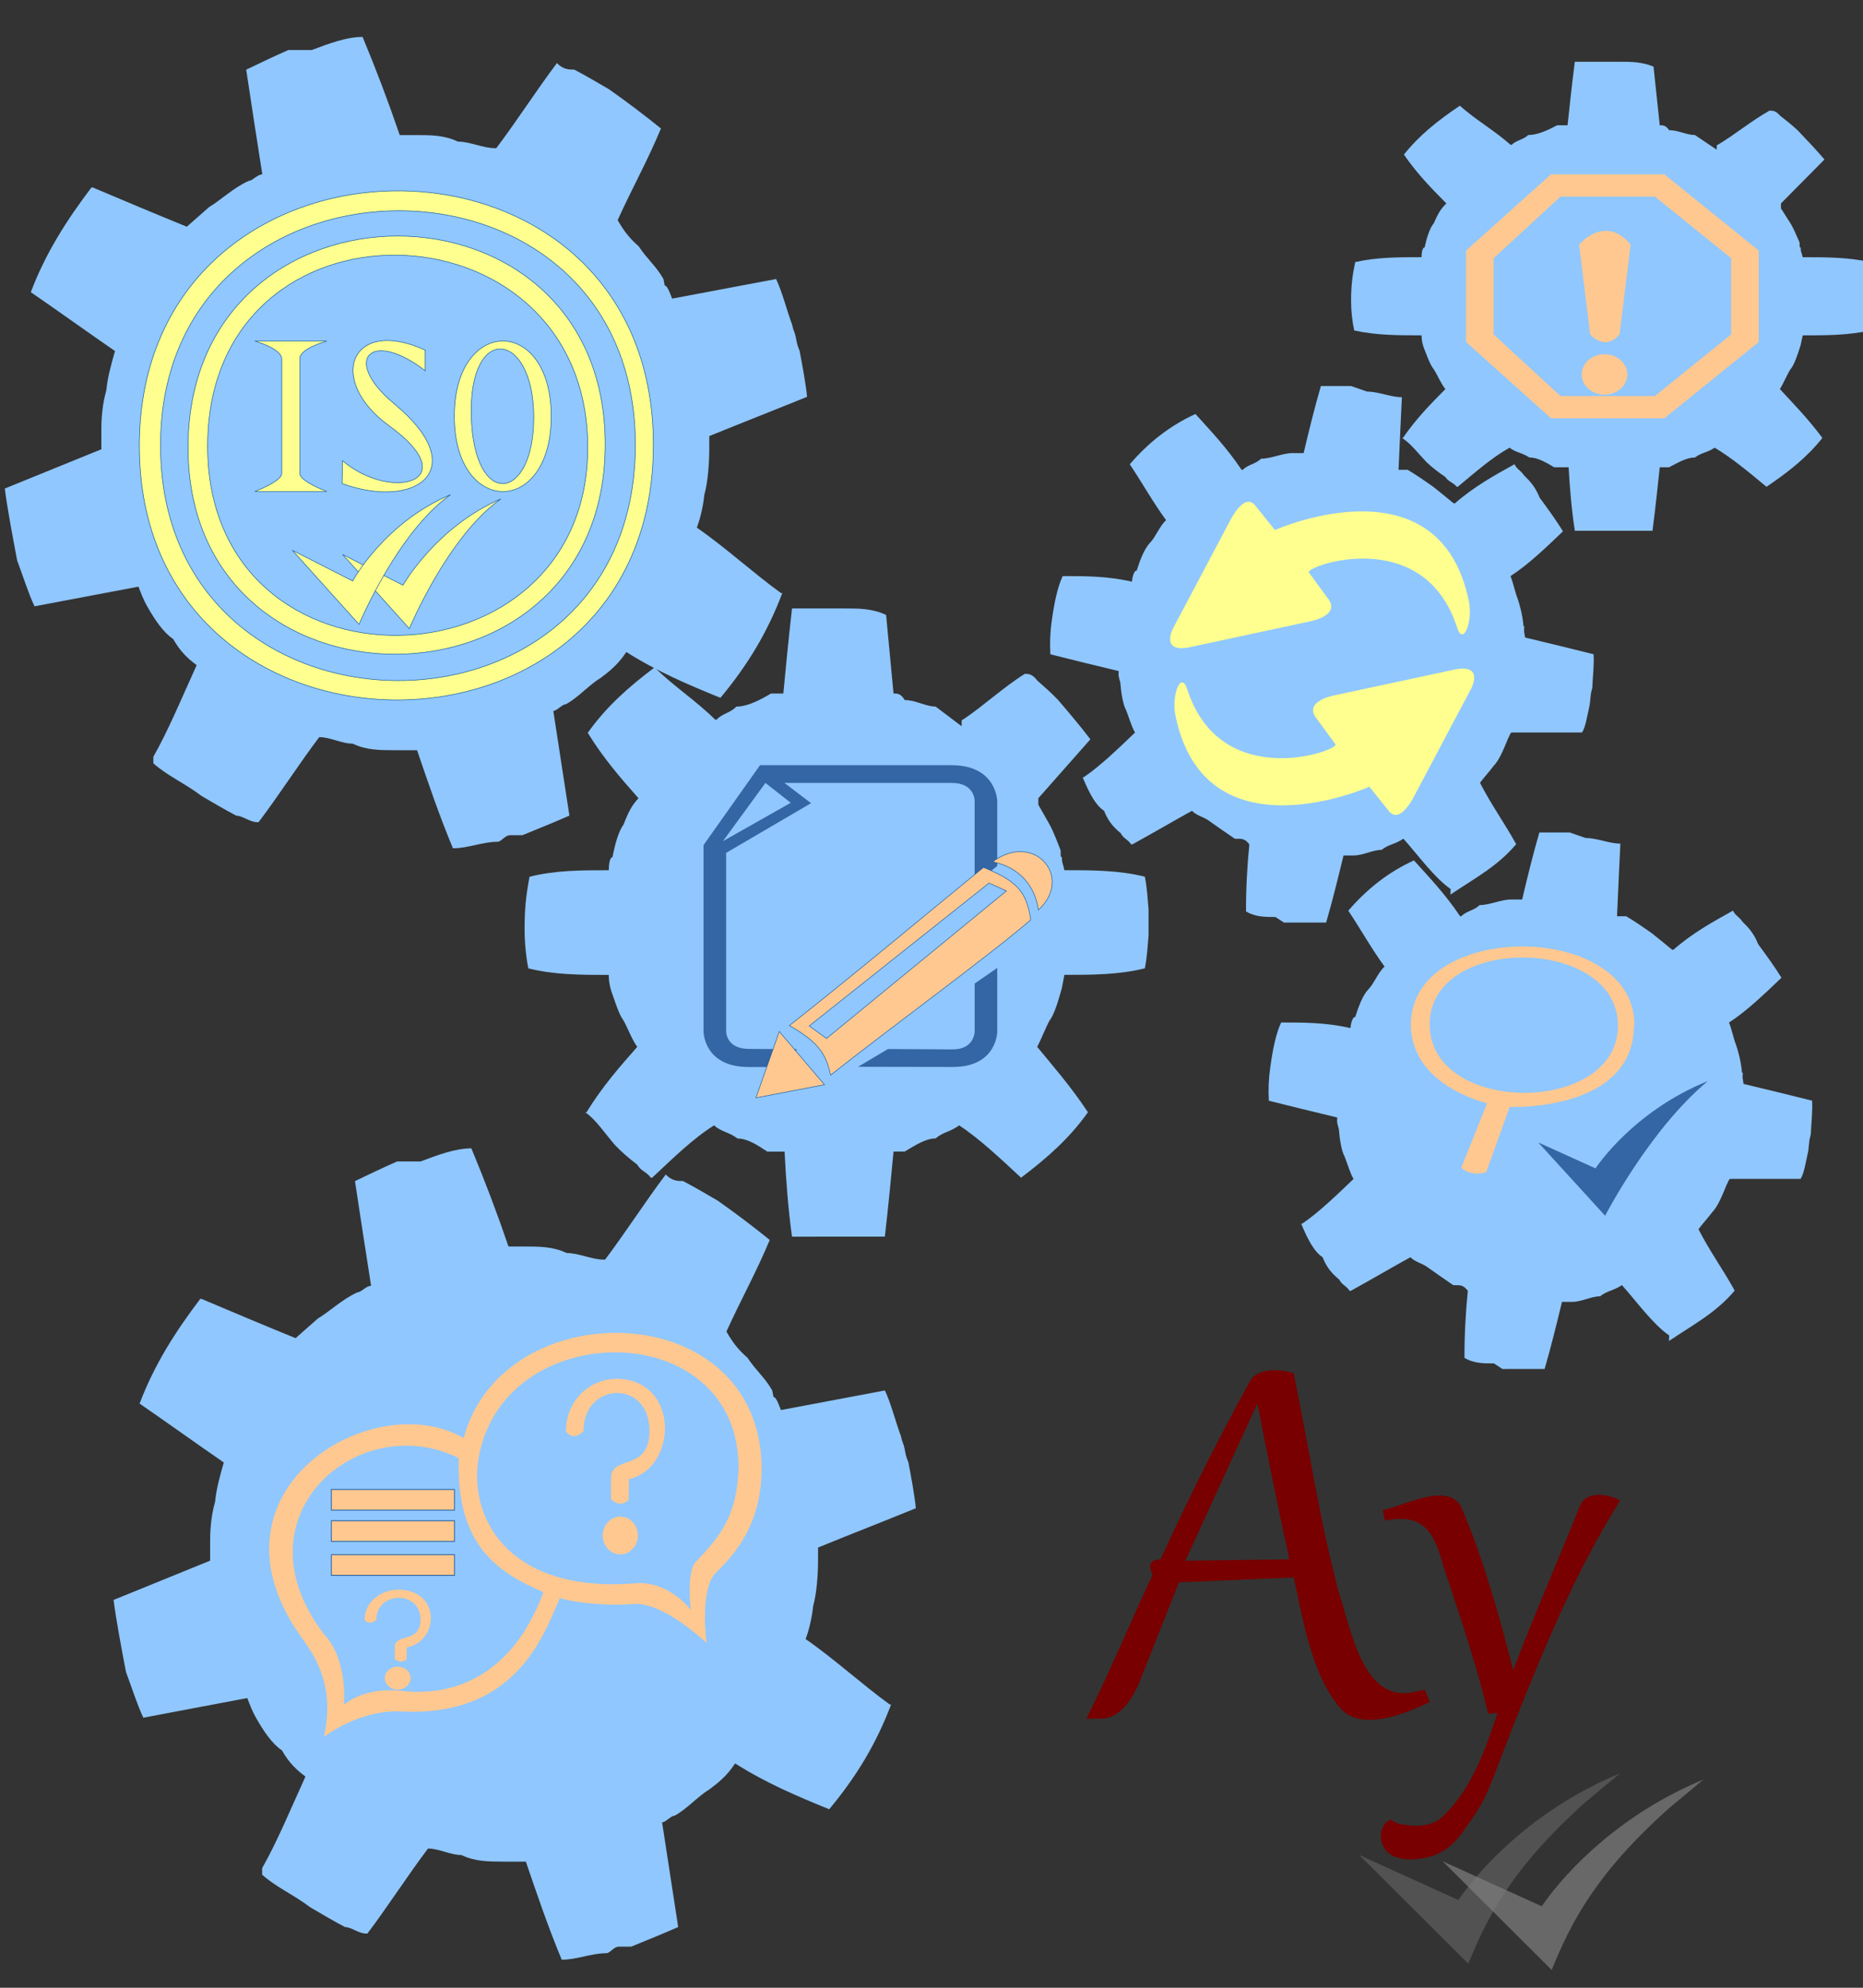 <?xml version="1.0" encoding="UTF-8" standalone="no"?>
<svg
   id="Layer_1"
   xml:space="preserve"
   viewBox="0 0 91.5 97.6"
   version="1.1"
   sodipodi:docname="Gear.svg"
   inkscape:version="1.2.2 (732a01da63, 2022-12-09)"
   xmlns:inkscape="http://www.inkscape.org/namespaces/inkscape"
   xmlns:sodipodi="http://sodipodi.sourceforge.net/DTD/sodipodi-0.dtd"
   xmlns="http://www.w3.org/2000/svg"
   xmlns:svg="http://www.w3.org/2000/svg"
   xmlns:rdf="http://www.w3.org/1999/02/22-rdf-syntax-ns#"
   xmlns:cc="http://creativecommons.org/ns#"
   xmlns:dc="http://purl.org/dc/elements/1.1/"><rect x="0" y="0" width="91.5" height="97.6" fill="#333333" stroke="none"/><defs
   id="defs69969">
	
	
	
	
</defs><sodipodi:namedview
   id="namedview69967"
   pagecolor="#ffffff"
   bordercolor="#000000"
   borderopacity="0.25"
   inkscape:showpageshadow="2"
   inkscape:pageopacity="0.0"
   inkscape:pagecheckerboard="0"
   inkscape:deskcolor="#d1d1d1"
   showgrid="false"
   inkscape:zoom="11.516394"
   inkscape:cx="30.782205"
   inkscape:cy="47.323841"
   inkscape:window-width="2560"
   inkscape:window-height="1369"
   inkscape:window-x="-8"
   inkscape:window-y="-8"
   inkscape:window-maximized="1"
   inkscape:current-layer="Layer_1" />

<g
   inkscape:groupmode="layer"
   id="layer1"
   inkscape:label="gears" /><path
   id="path69954"
   style="fill:#90c7ff;fill-opacity:1;stroke-width:0.61"
   d="m 38.899,60.722 c -0.182,-1.285 -0.304,-2.893 -0.365,-4.178 h -0.668 -0.182 c -0.486,-0.321 -0.975,-0.643 -1.461,-0.643 -0.426,-0.321 -0.789,-0.321 -1.154,-0.643 -1.034,0.643 -2.007,1.606 -3.041,2.57 h -0.061 c -0.243,-0.321 -0.486,-0.321 -0.668,-0.643 -0.426,-0.321 -0.792,-0.642 -1.096,-0.963 -0.547,-0.643 -0.973,-1.286 -1.459,-1.607 h 0.061 c 0.79,-1.285 1.643,-2.249 2.494,-3.213 -0.243,-0.321 -0.488,-0.964 -0.67,-1.285 -0.243,-0.321 -0.425,-0.964 -0.547,-1.285 -0.122,-0.321 -0.182,-0.642 -0.182,-0.963 -1.338,0 -2.676,-9.79e-4 -3.953,-0.322 -0.122,-0.643 -0.182,-1.285 -0.182,-1.928 0,-0.964 0.06,-1.606 0.242,-2.57 1.277,-0.321 2.555,-0.32 3.893,-0.32 0,-0.321 0.06,-0.643 0.182,-0.643 0.122,-0.643 0.304,-1.286 0.547,-1.607 0.243,-0.643 0.426,-0.964 0.73,-1.285 -0.851,-0.964 -1.702,-1.928 -2.492,-3.213 0.912,-1.285 2.006,-2.249 3.283,-3.213 0.973,0.964 2.006,1.606 2.979,2.57 h 0.061 c 0.304,-0.321 0.669,-0.321 0.973,-0.643 0.547,0 1.156,-0.321 1.703,-0.643 H 38.473 c 0.122,-1.285 0.243,-2.569 0.426,-4.176 h 1.703 0.912 c 0.669,0 1.337,-9.74e-4 2.006,0.32 l 0.365,3.855 c 0.182,0 0.364,9.77e-4 0.547,0.322 0.547,0 1.033,0.32 1.52,0.32 l 1.277,0.965 c 0,-0.321 -2.53e-4,-0.322 0.061,-0.322 0.973,-0.643 2.007,-1.605 3.041,-2.248 0.182,0 0.364,-9.75e-4 0.607,0.32 0.365,0.321 0.729,0.644 1.033,0.965 0.547,0.643 1.096,1.285 1.582,1.928 l -2.555,2.891 v 0.322 l 0.547,0.963 c 0.182,0.321 0.427,0.964 0.549,1.285 0,0.321 -2.53e-4,0.322 0.061,0.322 0,0.321 0.06,0.321 0.121,0.643 1.338,0 2.676,-9.75e-4 3.953,0.32 0.122,0.643 0.121,0.965 0.182,1.607 v 0.643 0.643 c -0.061,0.643 -0.06,0.963 -0.182,1.605 -1.277,0.321 -2.615,0.322 -3.953,0.322 -0.061,0.321 -0.121,0.643 -0.121,0.643 -0.182,0.643 -0.366,1.284 -0.609,1.605 -0.182,0.321 -0.425,0.964 -0.607,1.285 0.79,0.964 1.643,1.928 2.494,3.213 -0.912,1.285 -2.008,2.249 -3.285,3.213 -1.034,-0.964 -2.066,-1.928 -3.039,-2.57 -0.426,0.321 -0.791,0.321 -1.156,0.643 -0.486,0 -0.972,0.321 -1.52,0.643 h -0.547 c -0.122,1.285 -0.243,2.571 -0.426,4.178 H 41.575 41.088 40.602 Z" /><path
   d="m 89.506,21.503 v 0 c -0.763,0.959 -1.679,1.679 -2.747,2.399 v 0 c -0.865,-0.72 -1.73,-1.439 -2.544,-1.919 -0.356,0.24 -0.661,0.24 -0.967,0.48 -0.407,0 -0.814,0.24 -1.272,0.48 -0.153,0 -0.305,0 -0.458,0 -0.102,0.959 -0.203,1.919 -0.356,3.118 -0.509,0 -1.017,0 -1.577,0 h -0.407 -0.407 c -0.509,0 -0.967,0 -1.424,0 -0.153,-0.959 -0.254,-2.159 -0.305,-3.118 -0.203,0 -0.356,0 -0.56,0 -0.051,0 -0.102,0 -0.153,0 C 75.924,22.702 75.517,22.462 75.11,22.462 74.753,22.222 74.448,22.222 74.143,21.983 73.278,22.462 72.464,23.182 71.599,23.901 h -0.051 C 71.345,23.662 71.142,23.662 70.989,23.422 70.633,23.182 70.328,22.942 70.073,22.702 69.615,22.222 69.259,21.743 68.852,21.503 h 0.051 c 0.661,-0.959 1.374,-1.679 2.086,-2.399 -0.203,-0.24 -0.407,-0.72 -0.56,-0.959 -0.203,-0.24 -0.356,-0.72 -0.458,-0.959 -0.102,-0.24 -0.153,-0.48 -0.153,-0.72 -1.119,0 -2.238,0 -3.307,-0.24 -0.102,-0.48 -0.153,-0.959 -0.153,-1.439 0,-0.72 0.051,-1.199 0.203,-1.919 1.068,-0.24 2.137,-0.24 3.256,-0.24 0,-0.24 0.051,-0.48 0.153,-0.48 0.102,-0.48 0.254,-0.959 0.458,-1.199 0.203,-0.48 0.356,-0.72 0.61,-0.959 -0.712,-0.72 -1.424,-1.439 -2.086,-2.399 0.763,-0.959 1.679,-1.679 2.747,-2.399 v 0 c 0.814,0.72 1.679,1.199 2.493,1.919 h 0.051 c 0.254,-0.24 0.56,-0.24 0.814,-0.48 0.458,0 0.967,-0.24 1.424,-0.48 0.203,0 0.356,0 0.509,0 0.102,-0.959 0.203,-1.919 0.356,-3.118 0.458,0 0.916,0 1.424,0 h 0.763 c 0.56,0 1.119,0 1.679,0.24 0.102,0.959 0.203,1.919 0.305,2.878 0.153,0 0.305,0 0.458,0.24 0.458,0 0.865,0.24 1.272,0.24 0.356,0.24 0.712,0.48 1.068,0.72 0,-0.24 0,-0.24 0.051,-0.24 0.814,-0.48 1.679,-1.199 2.544,-1.679 0.153,0 0.305,0 0.509,0.24 0.305,0.24 0.61,0.48 0.865,0.72 0.458,0.48 0.916,0.959 1.323,1.439 -0.712,0.72 -1.424,1.439 -2.137,2.159 v 0.24 c 0.153,0.24 0.305,0.48 0.458,0.72 0.153,0.24 0.356,0.72 0.458,0.959 0,0.24 0,0.24 0.051,0.24 0,0.24 0.051,0.24 0.102,0.48 1.119,0 2.238,0 3.307,0.24 0.102,0.48 0.102,0.72 0.153,1.199 v 0.48 0.48 c -0.051,0.48 -0.051,0.72 -0.153,1.199 -1.068,0.24 -2.187,0.24 -3.307,0.24 -0.051,0.24 -0.102,0.48 -0.102,0.48 -0.153,0.48 -0.305,0.959 -0.509,1.199 -0.153,0.24 -0.356,0.72 -0.509,0.959 0.661,0.72 1.374,1.439 2.086,2.399 z M 75.924,17.665 c 0.916,0.72 2.035,1.199 3.307,1.199 1.323,0 2.391,-0.48 3.358,-1.199 0.916,-0.959 1.374,-1.919 1.374,-3.118 0,-1.199 -0.458,-2.159 -1.374,-2.878 -0.967,-0.959 -2.035,-1.199 -3.358,-1.199 -1.272,0 -2.391,0.24 -3.307,1.199 -0.916,0.72 -1.374,1.679 -1.374,2.878 0,1.199 0.458,2.159 1.374,3.118 z"
   id="path69954-9"
   style="fill:#90c7ff;fill-opacity:1;stroke-width:0.482" /><path
   id="path69954-5"
   style="fill:#90c7ff;fill-opacity:1;stroke-width:0.527"
   d="m 63.062,45.3 -0.42,-0.275 c -0.517,0 -0.988,9.95e-4 -1.445,-0.273 -0.003,-1.098 0.054,-2.195 0.164,-3.293 -0.21,-0.274 -0.36,-0.275 -0.562,-0.275 h -0.15 c -0.405,-0.274 -0.795,-0.548 -1.186,-0.822 -0.345,-0.274 -0.637,-0.274 -0.922,-0.549 -0.995,0.549 -1.929,1.098 -2.924,1.646 h -0.061 c -0.188,-0.274 -0.376,-0.274 -0.512,-0.549 -0.33,-0.274 -0.6,-0.549 -0.818,-1.098 -0.413,-0.274 -0.707,-0.825 -1.053,-1.648 h 0.053 c 0.807,-0.549 1.66,-1.372 2.52,-2.195 -0.166,-0.274 -0.324,-0.823 -0.438,-1.098 -0.151,-0.274 -0.241,-0.822 -0.287,-1.371 -0.075,-0.274 -0.098,-0.274 -0.076,-0.549 -1.139,-0.274 -2.278,-0.55 -3.357,-0.824 -0.031,-0.549 -0.011,-1.098 0.07,-1.646 0.111,-0.823 0.275,-1.646 0.535,-2.195 1.116,0 2.232,9.57e-4 3.4,0.275 0.029,-0.274 0.111,-0.549 0.238,-0.549 0.171,-0.549 0.388,-1.099 0.664,-1.373 0.261,-0.274 0.471,-0.823 0.777,-1.098 -0.609,-0.823 -1.227,-1.921 -1.783,-2.744 0.94,-1.096 2.015,-1.92 3.225,-2.469 0.743,0.823 1.532,1.645 2.268,2.742 h 0.051 c 0.284,-0.274 0.622,-0.274 0.906,-0.549 0.502,0 1.056,-0.273 1.543,-0.273 h 0.545 c 0.26,-1.098 0.528,-2.195 0.848,-3.293 h 1.482 l 0.787,0.273 c 0.577,0 1.147,0.275 1.709,0.275 -0.05,1.098 -0.107,2.194 -0.164,3.566 h 0.449 c 0.457,0.274 0.854,0.55 1.244,0.824 0.345,0.274 0.683,0.548 1.014,0.822 h 0.061 c 0.942,-0.823 1.936,-1.371 2.924,-1.92 0.143,0.274 0.285,0.274 0.473,0.549 0.278,0.274 0.55,0.549 0.768,1.098 0.406,0.549 0.804,1.098 1.143,1.646 -0.86,0.823 -1.72,1.646 -2.572,2.195 h -0.008 c 0.12,0.274 0.235,0.823 0.348,1.098 0.098,0.274 0.249,0.824 0.295,1.373 h 0.037 c -0.029,0.274 0.001,0.274 0.039,0.549 1.139,0.274 2.279,0.548 3.365,0.822 0.031,0.549 -0.043,1.098 -0.064,1.646 l -0.066,0.275 -0.059,0.549 c -0.126,0.549 -0.2,1.097 -0.379,1.371 h -3.453 c -0.075,0 -0.15,0.275 -0.172,0.275 -0.224,0.549 -0.447,1.097 -0.723,1.371 -0.202,0.274 -0.462,0.55 -0.664,0.824 0.564,1.098 1.172,1.922 1.781,3.02 h -0.008 c -0.934,1.098 -2.003,1.645 -3.223,2.469 l 0.008,-0.273 c -0.796,-0.549 -1.584,-1.647 -2.32,-2.471 -0.397,0.274 -0.734,0.274 -1.07,0.549 -0.449,0 -0.898,0.275 -1.385,0.275 h -0.486 c -0.267,1.098 -0.534,2.195 -0.854,3.293 h -1.648 z m -4.348,-24.973 -0.002,-0.002 h 0.008 c -0.002,8.44e-4 -0.004,0.001 -0.006,0.002 z" /><path
   id="path69958-4"
   style="fill:#90c7ff;fill-opacity:1;stroke-width:0.61"
   d="M 27.589,96.224 C 26.92,94.618 26.374,93.012 25.827,91.406 h -0.852 -0.244 c -0.73,0 -1.398,-9.79e-4 -2.066,-0.322 -0.547,0 -1.095,-0.32 -1.643,-0.32 -0.973,1.285 -2.006,2.891 -2.979,4.176 h -0.061 c -0.365,0 -0.731,-0.32 -1.035,-0.32 -0.608,-0.321 -1.154,-0.644 -1.701,-0.965 -0.851,-0.643 -1.641,-0.963 -2.371,-1.605 v -0.322 c 0.73,-1.285 1.397,-2.892 2.127,-4.498 -0.426,-0.321 -0.789,-0.643 -1.154,-1.285 -0.486,-0.321 -0.913,-0.963 -1.277,-1.605 -0.182,-0.321 -0.304,-0.644 -0.426,-0.965 l -5.107,0.965 c -0.304,-0.643 -0.608,-1.607 -0.852,-2.25 -0.243,-1.285 -0.486,-2.569 -0.607,-3.533 l 4.742,-1.928 v -0.965 c 0,-0.643 0.062,-1.285 0.244,-1.928 0.061,-0.643 0.243,-1.285 0.426,-1.928 -1.398,-0.964 -2.736,-1.927 -4.135,-2.891 0.73,-1.928 1.762,-3.534 2.979,-5.141 h 0.061 c 1.52,0.643 3.04,1.285 4.621,1.928 l 1.096,-0.965 c 0.547,-0.321 1.216,-0.964 1.945,-1.285 0.182,0 0.425,-0.32 0.668,-0.32 -0.304,-1.928 -0.548,-3.534 -0.791,-5.141 0.669,-0.321 1.339,-0.644 2.068,-0.965 h 1.154 c 0.851,-0.321 1.704,-0.643 2.494,-0.643 0.669,1.606 1.277,3.214 1.824,4.82 h 0.729 0.061 c 0.73,0 1.4,-9.75e-4 2.068,0.32 0.608,0 1.216,0.322 1.824,0.322 h 0.061 c 0.973,-1.285 2.006,-2.893 2.979,-4.178 0.304,0.321 0.608,0.322 0.852,0.322 0.608,0.321 1.156,0.642 1.703,0.963 0.912,0.643 1.762,1.285 2.553,1.928 -0.669,1.606 -1.397,2.892 -2.127,4.498 0.365,0.643 0.668,0.964 1.033,1.285 0.426,0.643 0.852,0.965 1.217,1.607 l 0.061,0.32 c 0.122,0 0.244,0.321 0.365,0.643 l 5.107,-0.963 c 0.304,0.643 0.546,1.605 0.789,2.248 0.061,0.321 0.123,0.321 0.184,0.643 0.061,0.321 0.06,0.321 0.182,0.643 0.122,0.643 0.304,1.607 0.365,2.25 -1.581,0.643 -3.222,1.285 -4.803,1.928 v 0.643 c 0,0.643 -0.062,1.605 -0.244,2.248 -0.061,0.643 -0.244,1.286 -0.365,1.607 1.398,0.964 2.797,2.249 4.135,3.213 h 0.061 c -0.73,1.928 -1.701,3.534 -3.039,5.141 -1.581,-0.643 -3.101,-1.286 -4.621,-2.25 -0.426,0.643 -0.852,0.964 -1.277,1.285 -0.547,0.321 -1.095,0.964 -1.703,1.285 -0.182,0 -0.425,0.322 -0.607,0.322 0.243,1.606 0.548,3.534 0.791,5.141 -0.73,0.321 -1.52,0.642 -2.311,0.963 h -0.609 c -0.243,0 -0.425,0.322 -0.607,0.322 -0.73,0 -1.46,0.32 -2.189,0.32 z" /><path
   id="path69954-5-1"
   style="fill:#90c7ff;fill-opacity:1;stroke-width:0.527"
   d="m 73.794,67.22 -0.42,-0.275 c -0.517,0 -0.99,9.95e-4 -1.447,-0.273 -0.003,-1.098 0.054,-2.195 0.164,-3.293 -0.21,-0.274 -0.358,-0.275 -0.561,-0.275 h -0.15 c -0.405,-0.274 -0.795,-0.55 -1.186,-0.824 -0.345,-0.274 -0.637,-0.274 -0.922,-0.549 -0.995,0.549 -1.931,1.1 -2.926,1.648 h -0.061 C 66.098,63.104 65.912,63.102 65.776,62.828 65.446,62.553 65.176,62.279 64.958,61.73 64.545,61.455 64.251,60.907 63.905,60.083 h 0.053 c 0.807,-0.549 1.66,-1.372 2.52,-2.195 -0.166,-0.274 -0.324,-0.823 -0.438,-1.098 -0.151,-0.274 -0.241,-0.822 -0.287,-1.371 -0.075,-0.274 -0.098,-0.274 -0.076,-0.549 -1.139,-0.274 -2.28,-0.55 -3.359,-0.824 -0.031,-0.549 -0.009,-1.098 0.072,-1.646 0.111,-0.823 0.273,-1.646 0.533,-2.195 1.116,0 2.234,9.57e-4 3.402,0.275 0.029,-0.274 0.111,-0.549 0.238,-0.549 0.171,-0.549 0.386,-1.099 0.662,-1.373 0.261,-0.274 0.471,-0.823 0.777,-1.098 -0.609,-0.823 -1.225,-1.921 -1.781,-2.744 0.94,-1.096 2.015,-1.92 3.225,-2.469 0.743,0.823 1.53,1.645 2.266,2.742 h 0.053 c 0.284,-0.274 0.622,-0.274 0.906,-0.549 0.502,0 1.054,-0.273 1.541,-0.273 h 0.547 c 0.26,-1.098 0.526,-2.195 0.846,-3.293 h 1.484 l 0.787,0.273 c 0.577,0 1.145,0.275 1.707,0.275 -0.05,1.098 -0.107,2.194 -0.164,3.566 h 0.451 c 0.457,0.274 0.854,0.55 1.244,0.824 0.345,0.274 0.683,0.548 1.014,0.822 h 0.059 c 0.942,-0.823 1.938,-1.371 2.926,-1.92 0.143,0.274 0.285,0.274 0.473,0.549 0.278,0.274 0.548,0.549 0.766,1.098 0.406,0.549 0.804,1.098 1.143,1.646 -0.86,0.823 -1.718,1.646 -2.57,2.195 h -0.008 c 0.12,0.274 0.233,0.823 0.346,1.098 0.098,0.274 0.249,0.824 0.295,1.373 h 0.039 c -0.029,0.274 -7.7e-4,0.274 0.037,0.549 1.139,0.274 2.279,0.548 3.365,0.822 0.031,0.549 -0.041,1.098 -0.062,1.646 l -0.066,0.275 -0.059,0.549 c -0.126,0.549 -0.2,1.097 -0.379,1.371 h -3.453 c -0.075,0 -0.15,0.275 -0.172,0.275 -0.224,0.549 -0.447,1.097 -0.723,1.371 -0.202,0.274 -0.464,0.55 -0.666,0.824 0.564,1.098 1.174,1.922 1.783,3.02 h -0.008 c -0.934,1.098 -2.003,1.645 -3.223,2.469 l 0.008,-0.273 c -0.796,-0.549 -1.584,-1.647 -2.32,-2.471 -0.397,0.274 -0.734,0.274 -1.07,0.549 -0.449,0 -0.898,0.275 -1.385,0.275 h -0.488 c -0.267,1.098 -0.534,2.195 -0.854,3.293 h -1.648 z m -4.348,-24.973 -0.002,-0.002 h 0.008 c -0.002,8.41e-4 -0.004,0.001 -0.006,0.002 z" /><path
   id="path69958-4-9"
   style="fill:#90c7ff;fill-opacity:1;stroke-width:0.61"
   d="M 22.246,41.654 C 21.577,40.048 21.031,38.442 20.484,36.836 h -0.852 -0.244 c -0.73,0 -1.398,-9.79e-4 -2.066,-0.322 -0.547,0 -1.095,-0.32 -1.643,-0.32 -0.973,1.285 -2.006,2.891 -2.979,4.176 h -0.061 c -0.365,0 -0.731,-0.32 -1.035,-0.32 -0.608,-0.321 -1.154,-0.644 -1.701,-0.965 -0.851,-0.643 -1.641,-0.963 -2.371,-1.605 v -0.322 c 0.73,-1.285 1.397,-2.892 2.127,-4.498 -0.426,-0.321 -0.789,-0.643 -1.154,-1.285 -0.486,-0.321 -0.913,-0.963 -1.277,-1.605 -0.182,-0.321 -0.304,-0.644 -0.426,-0.965 l -5.107,0.965 c -0.304,-0.643 -0.608,-1.607 -0.852,-2.25 -0.243,-1.285 -0.486,-2.569 -0.607,-3.533 l 4.742,-1.928 V 21.092 c 0,-0.643 0.062,-1.285 0.244,-1.928 0.061,-0.643 0.243,-1.285 0.426,-1.928 -1.398,-0.964 -2.736,-1.927 -4.135,-2.891 0.73,-1.928 1.762,-3.534 2.979,-5.141 h 0.061 c 1.52,0.643 3.04,1.285 4.621,1.928 l 1.096,-0.965 c 0.547,-0.321 1.216,-0.964 1.945,-1.285 0.182,0 0.425,-0.32 0.668,-0.32 -0.304,-1.928 -0.548,-3.534 -0.791,-5.141 0.669,-0.321 1.339,-0.644 2.068,-0.965 h 1.154 c 0.851,-0.321 1.704,-0.643 2.494,-0.643 0.669,1.606 1.277,3.214 1.824,4.82 h 0.729 0.061 c 0.73,0 1.4,-9.75e-4 2.068,0.32 0.608,0 1.216,0.322 1.824,0.322 h 0.061 c 0.973,-1.285 2.006,-2.893 2.979,-4.178 0.304,0.321 0.608,0.322 0.852,0.322 0.608,0.321 1.156,0.642 1.703,0.963 0.912,0.643 1.762,1.285 2.553,1.928 -0.669,1.606 -1.397,2.892 -2.127,4.498 0.365,0.643 0.668,0.964 1.033,1.285 0.426,0.643 0.852,0.965 1.217,1.607 l 0.061,0.32 c 0.122,0 0.244,0.321 0.365,0.643 l 5.107,-0.963 c 0.304,0.643 0.546,1.605 0.789,2.248 0.061,0.321 0.123,0.321 0.184,0.643 0.061,0.321 0.06,0.321 0.182,0.643 0.122,0.643 0.304,1.607 0.365,2.25 -1.581,0.643 -3.222,1.285 -4.803,1.928 v 0.643 c 0,0.643 -0.062,1.605 -0.244,2.248 -0.061,0.643 -0.244,1.286 -0.365,1.607 1.398,0.964 2.797,2.249 4.135,3.213 h 0.061 c -0.73,1.928 -1.701,3.534 -3.039,5.141 -1.581,-0.643 -3.101,-1.286 -4.621,-2.25 -0.426,0.643 -0.852,0.964 -1.277,1.285 -0.547,0.321 -1.095,0.964 -1.703,1.285 -0.182,0 -0.425,0.322 -0.607,0.322 0.243,1.606 0.548,3.534 0.791,5.141 -0.73,0.321 -1.52,0.642 -2.311,0.963 h -0.609 c -0.243,0 -0.425,0.322 -0.607,0.322 -0.73,0 -1.46,0.32 -2.189,0.32 z" /><ellipse
   style="fill:#90c7ff;fill-opacity:1;fill-rule:evenodd"
   id="path74627-9"
   cx="78.869"
   cy="-14.061"
   rx="7.084"
   ry="6.229"
   transform="scale(1,-1)" /><g
   inkscape:groupmode="layer"
   id="layer2"
   inkscape:label="icons" /><path
   d="m 78.828,59.686 -3.277,-3.59 2.812,1.272 c 0,0 1.802,-2.786 5.515,-4.286 -2.867,2.384 -5.038,6.603 -5.038,6.603 z"
   style="fill:#3465a4;fill-opacity:1;stroke-width:0.014"
   id="path26740" /><path
   d="m 80.251,50.345 c -0.009,4.259 -6.102,4.008 -6.102,4.008 l -1.156,3.203 c 0,0 -0.693,0.252 -1.225,-0.218 l 1.271,-3.169 c 0,0 -3.698,-0.822 -3.745,-3.823 -0.046,-5.182 11.003,-5.148 10.98,7.98e-4 z M 70.219,50.331 c 0.046,4.444 9.269,4.427 9.246,0.014 -0.023,-4.414 -9.315,-4.461 -9.246,-0.014 z"
   id="path26742"
   style="fill:#ffc890;fill-opacity:1;stroke-width:0.02" /><g
   id="g18616"
   transform="matrix(3.014,0,0,2.67,-45.69,-42.54)"
   style="fill:#ffc890;fill-opacity:1"><path
     d="m 42.28,19.138 h -1.846 l -1.384,1.402 v 1.683 l 1.384,1.402 h 1.846 l 1.538,-1.402 v -1.683 z m 1.089,2.945 -1.243,1.133 H 40.588 L 39.499,22.083 V 20.681 L 40.588,19.548 h 1.538 l 1.243,1.133 z"
     id="path9694"
     style="fill:#ffc890;fill-opacity:1;stroke-width:0.006" /><g
     fill="#870000"
     id="g9700"
     transform="matrix(0.006,0,0,0.006,38.281,18.577)"
     style="fill:#ffc890;fill-opacity:1"><circle
       cx="504"
       cy="707"
       r="62"
       id="circle9696"
       style="fill:#ffc890;fill-opacity:1" /><path
       d="m 435,309 30,275 c 0,0 40,54 80,0 l 30,-275 c -70,-95 -140,0 -140,0 z"
       id="path9698"
       style="fill:#ffc890;fill-opacity:1" /></g></g><g
   id="g14995"
   transform="matrix(-2.267,0,0,-2.497,-10.347,50.772)"
   style="fill:#ffff90;fill-opacity:1"><path
     d="m -36.44,6.798 c 0,0 -0.277,0.473 0.334,0.375 l 2.616,-0.51 c 0,0 0.725,-0.113 0.391,-0.473 L -33.498,5.695 c -0.057,-0.128 2.486,-0.946 3.211,1.081 0.13,0.375 0.342,-0.09 0.261,-0.495 -0.628,-2.867 -4.206,-1.418 -4.206,-1.418 l -0.424,-0.48 c -0.245,-0.278 -0.554,0.308 -0.554,0.308 z"
     id="path12706"
     style="fill:#ffff90;fill-opacity:1;stroke-width:0.008" /><path
     d="m -29.977,7.976 c 0,0 0.277,-0.473 -0.334,-0.375 l -2.616,0.51 c 0,0 -0.725,0.113 -0.391,0.473 l 0.399,0.495 c 0.057,0.128 -2.486,0.946 -3.211,-1.081 -0.13,-0.375 -0.342,0.09 -0.261,0.495 0.628,2.867 4.206,1.418 4.206,1.418 l 0.424,0.48 c 0.245,0.278 0.554,-0.308 0.554,-0.308 z"
     fill="#b8ad20"
     id="path12708"
     style="fill:#ffff90;fill-opacity:1;stroke-width:0.008" /></g><g
   id="g33339"
   transform="matrix(0.027,0,0,0.029,11.783,60.458)"
   style="fill:#ffc890;fill-opacity:1"><path
     d="M 949,400 C 946,108 478,102 407,350 239,260 -84,443 117,694 c 42,54 49,104 36,162 0,0 63,-46 139,-43 210,10 260,-128 290,-192 24,7 83,14 134,10 54,-4 133,66 133,66 0,0 -14,-92 18,-120 62,-55 82,-113 82,-176 z M 293,778 c -69,-7 -104,24 -104,24 0,0 9,-76 -37,-121 C -11,481 217,300 398,384 393,534 471,578 552,611 506,729 414,791 293,778 Z M 829,560 c -17,17 -9,81 -9,81 0,0 -39,-50 -102,-45 -241,18 -312,-125 -279,-232 63,-220 467,-215 468,35 -2,83 -34,118 -78,161 z"
     id="path31147"
     style="fill:#ffc890;fill-opacity:1" /><path
     d="m 684,250 c -46,-0.1 -91,35 -91,89 15,18 32,-0.7 32,-0.7 0,-84 120,-88 120,-0.5 -0.3,71 -70,39 -70,81 v 35 c 19,16 32,0.7 32,0.7 l 0.8,-35 c 88,-18 94,-169 -24,-170 z"
     id="path31149"
     style="fill:#ffc890;fill-opacity:1" /><circle
     cx="692"
     cy="515"
     r="32"
     id="circle31151"
     style="fill:#ffc890;fill-opacity:1" /><path
     d="m 287.646,606.86 c -30.784,-0.058 -60.898,20.168 -60.898,51.284 10.038,10.372 21.415,-0.403 21.415,-0.403 0,-48.403 80.305,-50.708 80.305,-0.288 -0.201,40.912 -46.844,22.473 -46.844,46.675 v 20.168 c 12.715,9.22 21.415,0.403 21.415,0.403 l 0.535,-20.168 c 58.89,-10.372 62.905,-97.383 -16.061,-97.959 z"
     id="path31149-9"
     style="fill:#ffc890;fill-opacity:1;stroke-width:0.621" /><ellipse
     cx="287"
     cy="756.561"
     id="circle31151-4"
     rx="23.415"
     ry="19.439"
     style="fill:#ffc890;fill-opacity:1;stroke-width:0.667" /><rect
     style="fill:#ffc890;fill-opacity:1;stroke:#0b539d;stroke-width:1.278;stroke-linecap:square;stroke-linejoin:round;paint-order:stroke markers fill;image-rendering:auto"
     id="rect33258"
     width="223.974"
     height="35.056"
     x="166.356"
     y="437.097" /><rect
     style="fill:#ffc890;fill-opacity:1;stroke:#0b539d;stroke-width:1.278;stroke-linecap:square;stroke-linejoin:round;paint-order:stroke markers fill;image-rendering:auto"
     id="rect33258-5"
     width="223.974"
     height="35.056"
     x="166.356"
     y="547.516" /><rect
     style="fill:#ffc890;fill-opacity:1;stroke:#0b539d;stroke-width:1.278;stroke-linecap:square;stroke-linejoin:round;paint-order:stroke markers fill;image-rendering:auto"
     id="rect33258-3"
     width="223.974"
     height="35.056"
     x="166.356"
     y="490.028" /></g><g
   id="g5532"
   transform="matrix(0.026,0,0,0.026,6.558,8.584)"
   style="fill:#ffff90;fill-opacity:1;stroke:#0b539d;stroke-opacity:1"><path
     d="M 115,693"
     id="path5379"
     style="fill:#ffff90;fill-opacity:1;stroke:#0b539d;stroke-opacity:1" /><path
     d="M 115,838"
     id="path5381"
     style="fill:#ffff90;fill-opacity:1;stroke:#0b539d;stroke-opacity:1" /><path
     d="M 280,564 V 348 c 0.2,-20 -51,-34 -51,-34 h 136 c 0,0 -52,14 -51,34 v 216 c 0.2,15 51,34 51,34 H 229 c 0,0 51,-19 51,-34 z"
     id="path5383"
     style="fill:#ffff90;fill-opacity:1;stroke:#0b539d;stroke-opacity:1" /><path
     d="m 492,432 c 150,124 42,202 -98,151 l 0.9,-43 c 92,78 234,40 88,-66 -120,-87 -72,-207 68,-143 l 0.2,39 c -104,-80 -158,-20 -59,62 z"
     id="path5385"
     style="fill:#ffff90;fill-opacity:1;stroke:#0b539d;stroke-opacity:1" /><path
     d="m 789,456 c 0.3,190 -183,189 -183,0 0,-189 183,-190 183,0 z m -33,0 c -1,-162 -123,-177 -118,0 5,177 119,162 118,0 z"
     id="path5387"
     style="fill:#ffff90;fill-opacity:1;stroke:#0b539d;stroke-opacity:1" /><path
     d="m 11,511 c -1,637 970,645 971,0 1,-645 -970,-637 -971,0 z m 40,1 c -1,-589 898,-595 897,-1 -1,594 -896,590 -897,1 z"
     id="path5389"
     style="fill:#ffff90;fill-opacity:1;stroke:#0b539d;stroke-opacity:1" /><path
     d="m 103,511 c -4,527 787,525 788,-1 1,-526 -784,-526 -788,1 z m 37,-0.5 c 2,-488 714,-469 718,0.6 4,469.6 -720,487 -718,-0.6 z"
     id="path5391"
     style="fill:#ffff90;fill-opacity:1;stroke:#0b539d;stroke-opacity:1" /><g
     style="fill:#ffff90;fill-opacity:1;stroke:#0b539d;stroke-opacity:1"
     id="g5397"><path
       d="M 521,857 395,717 509,775 c 0,0 62,-110 185,-163 -100,70 -173,245 -173,245 z"
       id="path5393"
       style="fill:#ffff90;fill-opacity:1;stroke:#0b539d;stroke-opacity:1" /><path
       d="M 426,849 300,709 414,767 c 0,0 59,-110 185,-163 -100,70 -173,245 -173,245 z"
       id="path5395"
       style="fill:#ffff90;fill-opacity:1;stroke:#0b539d;stroke-opacity:1" /></g></g><path
   d="m 46.76,38.442 h -8.234 l 1.309,0.994 -4.172,2.441 v 8.77 c 0,0 -2.25e-4,0.854 1.11,0.854 l 2.353,0.018 -0.311,0.872 h -2.042 c -2.219,0 -2.219,-1.743 -2.219,-1.743 v -9.153 l 2.774,-3.923 h 9.432 c 2.175,0.012 2.219,1.743 2.219,1.743 v 3.208 l -1.11,0.872 v -4.08 c 0,0 0,-0.872 -1.11,-0.872 z m -7.923,0.976 -1.243,-0.976 -2.086,2.859 z m 9.033,8.874 1.11,-0.767 v 3.121 c 0,0 2.1e-5,1.761 -2.219,1.743 l -4.616,-0.009 1.465,-0.872 3.174,0.018 c 1.087,0.007 1.087,-0.889 1.087,-0.889 z"
   id="path22173"
   style="fill:#3465a4;fill-opacity:1;stroke-width:0.02" /><g
   style="fill:#ffc890;fill-opacity:1;stroke:#0b539d;stroke-opacity:1"
   id="g22181"
   transform="matrix(0.024,0.003,-0.003,0.025,30.902,29.655)"><path
     d="m 795,411 c 57,4 92,38 104,82 64,-71 -27,-152 -104,-82 z"
     id="path22175"
     style="fill:#ffc890;fill-opacity:1;stroke:#0b539d;stroke-opacity:1" /><path
     d="m 779,423 c -64,64 -251,255 -354,354 59,24 80,43 95,86 C 614,771 819,586 886,514 871,460 848,442 778,424 Z M 465,773 793,453 830,464 503,793 Z"
     id="path22177"
     style="fill:#ffc890;fill-opacity:1;stroke:#0b539d;stroke-opacity:1" /><path
     d="M 375,925 510,883 406,791 Z"
     id="path22179"
     style="fill:#ffc890;fill-opacity:1;stroke:#0b539d;stroke-opacity:1" /></g><g
   id="g41713"
   transform="matrix(0.035,0,0,0.034,51.149,65.005)"><path
     d="m 140,511 c 0,0 -19,59 -56,59 l -21,0.2 c 34,-70 63,-142 93,-208 -7,-15 -3,-22 11,-22 41,-92 82,-176 127,-260 12,-17 42,-15 60,-9 22,110 37,216 64,319 15,44 30,143 90,143 10,0.1 20,-3 30,-5 l 7,18 c -39,19 -99,43 -127,7 -40,-49 -52,-132 -64,-187 l -161,7 z M 303,115 202,342 348,340 C 331,263 303,115 303,115 Z"
     style="fill:#780000"
     id="path41578" /><path
     d="M 627,563 616,519 C 601,464 582,405 564,350 551,300 536,273 482,284 l -3,-15 c 32,-7 96,-44 112,0 30,73 52,154 71,231 30,-81 64,-161 94,-238 9,-22 41,-16 56,-7 -61,101 -102,202 -146,315 -41,107 -37,110 -71,158 -11,18 -26,33 -45,40 -22,7 -60,11 -71,-15 -7,-15 -0.1,-33 11,-37 7,4 11,7 19,7 19,4 37,1 49,-7 45,-40 65,-102 82,-154 z"
     style="fill:#780000"
     id="path41580" /><path
     d="M 600,925 446,767 585,832 C 622,777 699,697 812,649 l -49,42 C 660,786 626,856 599,924 Z"
     style="fill:#808080;fill-opacity:0.4"
     id="path41582" /><path
     d="M 717,934 563,776 702,841 C 739,786 816,706 929,658 l -49,42 C 777,795 743,865 716,933 Z"
     style="fill:#808080;fill-opacity:0.7"
     id="path41584" /></g></svg>
